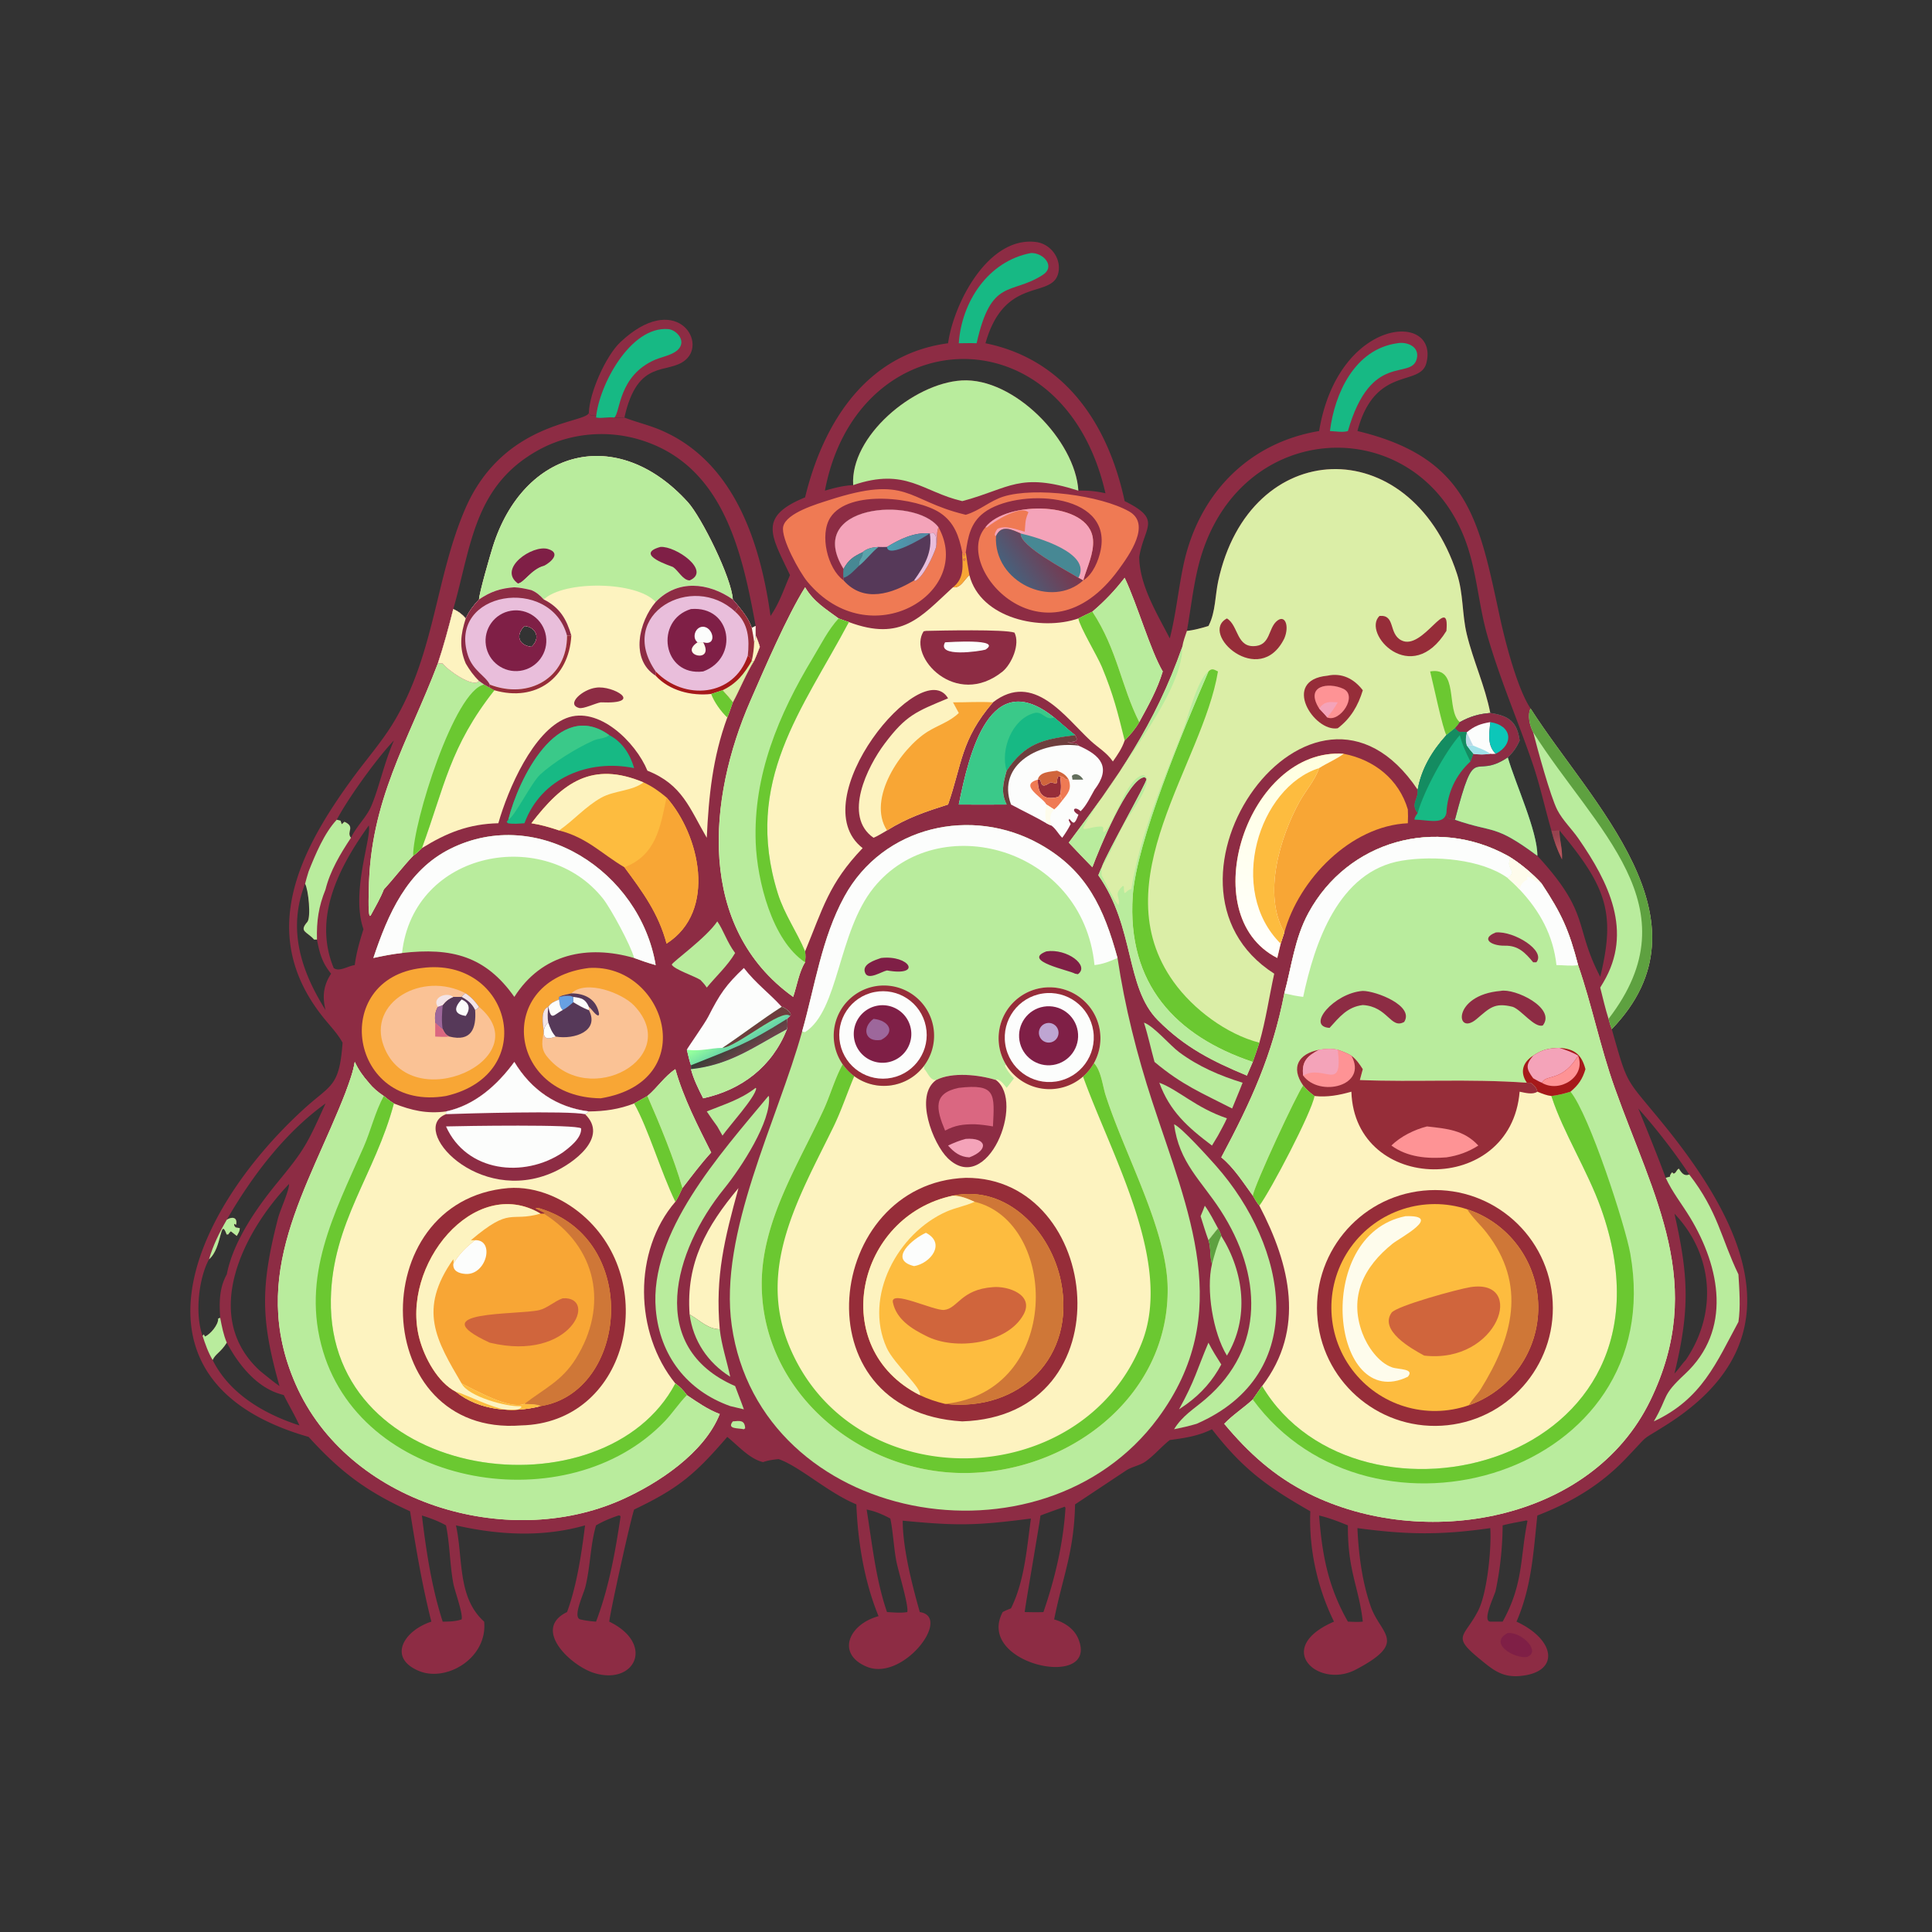<svg xmlns="http://www.w3.org/2000/svg" width="512" height="512" preserveAspectRatio="none" style="display:block" viewBox="0 0 2048 2048"><rect x="0" y="0" width="2048" height="2048" fill="#333333" stroke="none"/><defs><linearGradient id="f" x1="1649.31" x2="1654.17" y1="885.218" y2="900.632" gradientUnits="userSpaceOnUse"><stop class="stop0" offset="0" stop-color="#97434F"/><stop class="stop1" offset="1" stop-color="#B3565C"/></linearGradient><linearGradient id="e" x1="779.109" x2="789.345" y1="1100.32" y2="1115.89" gradientUnits="userSpaceOnUse"><stop class="stop0" offset="0" stop-color="#383D36"/><stop class="stop1" offset="1" stop-color="#6A4248"/></linearGradient><linearGradient id="d" x1="777.08" x2="786.023" y1="1090.01" y2="1105.86" gradientUnits="userSpaceOnUse"><stop class="stop0" offset="0" stop-color="#94FF9D"/><stop class="stop1" offset="1" stop-color="#69D5A8"/></linearGradient><linearGradient id="c" x1="1379.17" x2="1330.01" y1="791.573" y2="1006.43" gradientUnits="userSpaceOnUse"><stop class="stop0" offset="0" stop-color="#FFFFDE"/><stop class="stop1" offset="1" stop-color="#FFFFFD"/></linearGradient><linearGradient id="b" x1="1115.48" x2="1073.38" y1="578.972" y2="609.957" gradientUnits="userSpaceOnUse"><stop class="stop0" offset="0" stop-color="#78384F"/><stop class="stop1" offset="1" stop-color="#48607B"/></linearGradient><linearGradient id="a" x1="967.638" x2="943.272" y1="578.487" y2="570.8" gradientUnits="userSpaceOnUse"><stop class="stop0" offset="0" stop-color="#548BA4"/><stop class="stop1" offset="1" stop-color="#48A1B2"/></linearGradient></defs><path fill="#8D2C44" d="M1004.99 363.872c6.11-42.977 42.95-113.968 93.47-107.289 14.92 1.973 26.35 16.694 23.61 31.706-5.46 29.857-56.79 2.428-77.42 75.583 85.5 17.285 130.48 87.476 147.52 167.324 40.14 19.877 20.78 26.394 15.47 59.23.23 29.939 19.03 60.322 32.38 86.296 6.69-26.088 9.03-52.215 14.64-78.367 16.06-74.818 68.69-128.925 143.66-141.449 20.18-121.306 127.5-127.029 113.73-72.2-6.49 25.864-54.5 1.972-73.12 72.2 118.44 28.288 128.98 95.744 151.07 197.585 5.46 25.178 18.28 75.288 32.43 96.499 64.07 100.592 197.35 224.672 86.11 339.91 17.17 60.16 13.54 50.58 52.01 97.44 88.24 107.5 148.66 230.73 7.33 321.19-32.2 20.6-16.21 7.26-45.04 37.23-26.81 27.88-57.38 45.87-93.19 59.76-4.23 39.11-5.99 75.36-22.08 112.48 42.5 19.75 46.04 54.61 2.52 57.71-18.53 1.32-28.41-7.38-41.65-18.23-30.16-24.71-16.19-22.45-1.48-51.19 9.68-18.91 14.22-66.8 12.79-87.42-52.38 7.54-88.73 7.02-140.82 0 1.24 27.76 4.97 57.19 14.26 83.46 10.35 29.25 39.91 37.21-16.13 66.59-39.72 20.81-87.98-22.9-22.96-50.92-17.55-35.6-26.81-77.22-25.1-116.97-45.68-26.09-71.38-44.57-104.25-86.96-14.71 7.25-28.68 9.26-44.73 11.44-9 7.05-16.39 16.17-25.73 22.77-6.16 4.34-14.13 5.32-20.41 9.4l-54.27 36.03c-1.03 50.42-13.03 76.36-22.18 121.96 10.56 2.88 20.92 9.64 25.38 19.98 24 55.71-109.69 28.18-79.92-27.79 2.8-1.62 5.82-2.74 8.81-3.95 14.4-28.98 16.74-63.51 21.1-95.19-57.66 7.46-77.6 7.89-135.896 2.26.11 29.93 10.041 68.21 18.111 96.88 34.555 5.21-17.866 73.92-56.242 57.92-32.651-13.62-19.126-45 12.539-53.57-15.077-36.41-22.064-79.28-23.526-118.5-30.125-12.45-60.585-40.62-82.489-48.01-5.655.65-10.982 1.22-16.36 3.2-14.158-3.16-26.773-17.68-37.983-26.71-33.985 39.3-50.93 54.17-98.761 76.99-4.02 11.69-24.954 106.42-26.362 118.82 48.299 23.34 27.764 67.28-15.276 54.7-25.139-7.34-67.074-46.79-29.468-64.84 10.251-27.51 15.477-62.52 19.095-91.9-44.938 12.88-91.708 10.22-136.852 0 7.775 34.52 1.2 76.4 29.904 102.04 3.747 38.7-40.015 64.53-69.312 52.22-33.322-14.01-15.765-42.77 13.353-52.22-9.906-39.07-16.219-77.18-22.587-116.97-46.081-20.93-73.663-41.57-107.535-78.84-201.532-57.64-127.431-235.58-5.323-347.36 28.884-26.44 37.892-22.91 41.309-70.53-5.102-9.42-13.037-17.61-19.765-25.93-70.879-87.735-28.093-175.101 32.135-256.762 13.94-18.901 29.997-37.283 42.055-57.425 43.292-72.309 43.931-151.726 75.194-224.899 40.05-93.74 128.186-91.484 131.459-102.58l1.864 2.776c1.703-.108 3.239-.199 4.909-.577l.844 2.718c6.539 1.182 12.9-.861 19.347 0 3.602.136 7.122.171 10.724 0l.983.382c11.905 4.54 24.295 7.452 36.103 12.351 79.08 32.807 106.952 119.489 117.808 197.575 9.487-13.681 14.04-28.213 20.646-43.277-19.854-42.107-34.467-61.768 15.996-82.412 19.296-79.596 65.258-151.943 151.549-163.368zM563.293 685.681c10.088-8.891 5.1-21.124-7.356-22.109-9.373 9.354-6.812 20.242 7.356 22.109zM1281 663.572l.61-1.196c6.87-13.671 6.52-31.47 9.77-46.45 33.21-153.384 203-160.366 253.07-7.658 6.92 21.102 5.27 42.781 10.37 63.955 6.82 28.279 19.4 55.028 24.93 83.584 19.48 2.764 28.45 9.321 31.12 29.148-3.2 7.368-6.7 12.296-12.57 17.928 8.19 28.236 31.54 78.227 31.35 104.281 56.98 61.782 38.44 74.28 66.66 128.236 16.81-68.57 5.99-95.852-43.23-155.101-.01 10.208 3.3 19.397 2.7 30.662-4.93-10.052-8.59-19.777-11.24-30.662-6.91-23.715-12.07-48.069-20.1-71.449-15.75-45.838-33.16-85.477-47.33-133.523-9.47-32.102-11.32-66.44-22.18-98.041-49.18-143.041-244.41-137.669-284.54 22.519-5.59 22.291-8.18 46.275-12.21 68.967 7.46-.725 15.62-3.048 22.82-5.2zm-773.245-28.091c.239-6.906 11.744-46.753 14.649-55.986 32.561-103.484 131.67-129.914 206.716-47.215 14.489 15.965 46.523 80.521 47.689 103.201l5.992 7.033c5.834 7.415 11.044 14.005 14.13 23.068l4.105-2.01c-14.6-80.049-34.918-171.604-123.775-197.753-35.143-10.342-74.227-6.492-106.321 11.192-68.726 37.868-71.317 102.042-90.444 168.599 5.523 2.566 9.244 5.387 13.216 9.97 3.715-8.02 8.046-13.686 14.043-20.099zM631.834 1719c13.653-35.89 20.323-73.51 25.992-111.33l-.747-1.14-1.599-.01c-8.428 2.87-15.926 5.95-23.646 10.44-6.191 21.16-5.953 43.86-11.376 65.39-2.043 8.12-13.811 32.17-5.217 34.32a105.49 105.49 0 0 0 16.593 2.33zm-159.043-102.04c-8.25-4.6-16.536-7.7-25.551-10.44 4.47 37.39 10.394 76.54 22.043 112.48 6.968-.02 13.33-.13 20.034-2.33 1.733-5.91-7.228-29.97-8.744-38-3.848-20.37-3.621-41.48-7.782-61.71zm445.885-16.78c5.863 36.25 9.59 73.74 21.577 108.68 7.049.35 14.509 1.2 21.474 0 1.848-6.52-9.675-43.74-11.604-54.11-2.769-14.88-3.342-30.26-6.318-45.03-8.409-4.44-15.732-7.68-25.129-9.54zM904.405 514.237c-3.271-51.564 63.525-107.895 115.065-110.948 55.47-3.287 120.37 63.691 123.64 116.813 10-.292 18.95.576 28.73 2.771-44.47-194.814-263.219-183.78-297.396-2.771 10.153-2.935 19.35-5.328 29.961-5.865zM240.398 1292.95c5.178-3.37 11.784-3.03 9.848 5.42l-2.053-1.12c-.014 2.39.219 2.11 1.605 3.86l4.334.75c.25 2.99-1.708 5.75-3.152 8.28l-6.272-4.92c-1.22 1.09-1.844 1.95-2.736 3.29l-1.674.13c-7.229-19.72-4.587 14.44-18.705 26.21-11.283 20.79-15.025 58.83-6.834 81.21l1.278-1.56 1.19 2.27c5.645-2.16 14.569-12.73 13.996-19.04l2.195-.8c-1.058-16.29-1.137-31.39 6.98-46.03 6.679-34.58 31.286-70.1 53.496-97.15 28.698-34.96 31.35-40.06 51.169-84.01-43.428 31.19-78.123 77.36-104.665 123.21zM1579.75 1719h13.12c22.28-40.17 18.35-67.49 26.35-106.92-2.02-.36-1.2-.49-2.48-.1-7.95 1.57-16.04 2.89-23.87 4.98-.2 23.31-2.6 46.36-7.42 69.17-1.09 5.12-14.72 32.26-5.7 32.87zm207.23-277.35c33.77-49.52 29.56-111.52-12-155.15 14.8 65.72 16.74 100.78 0 169.52 4.36-4.55 7.72-9.85 12-14.37zM390.933 875.034c-31.508 43.914-59.417 97.306-37.217 151.066 5.89 4.56 15.366-2.29 22.332-3.06 1.678-13.16 5.258-25.424 9.241-38.041-13.703-39.232 8.859-97.13 5.644-109.965zM1736.66 1175.05c9.87 24.42 19.91 48.8 29.07 73.5 13.04-4.07-.4 2.76 6.77-5.88l1.59 1.45c2.86-.67 2.78-3.88 5.55-5.32 2.84 4.23 5.37 8.45 11.05 6.25-15.53-23.7-35.18-48.87-54.03-70zm-307.82 441.91c-10.04-4.07-19.93-7.99-30.52-10.44 3.12 41.71 9.65 75.86 30.52 112.48 5.23.16 10.58.58 15.79 0-4.18-37.02-16.21-53.79-15.79-102.04zM417.542 784.955c-18.273 19.162-48.375 60.969-60.57 83.991l4.036 1.022 1.269 3.762 2.848-2.632c12.096 5.505 1.614 10.576 6.928 16.984 5.772-12.306 16.544-21.726 21.657-33.961 8.553-20.468 12.959-43.873 23.832-69.166zM317.416 1511c-4.919-10.86-11.245-21.42-16.59-32.12l-4.521-1.36c-25.21-7.73-44.028-31.91-55.907-54.23-6.59 10.54-11.857 11.54-14.979 18.36 17.828 35.98 55.03 57.45 91.997 69.35zm18.594-515.016-3.072-.036c-7.778-8.731-16.212-8.288-7.175-18.644 4.079-4.675 1.253-34.229-2.371-40.456-18.807 48.179-4.319 92.392 21.671 133.832-3.499-14.43-2.279-26.07 5.925-38.54-9.526-11.56-12.268-21.75-14.978-36.156zm766.92 610.536c-1.2 10.49-17.19 101.49-16.61 102.34 6.58.09 13.18.32 19.76 0 12.26-35.51 21-72.77 23.38-110.34l-.72-1.38c-8.61 3.09-17.26 6.11-25.81 9.38zm-827.542-153.56c6.858 5.59 13.657 11.23 20.884 16.33-19.599-69.83-20.518-103.8-1.688-177.46 2.419-9.46 11.906-29.24 11.844-36.8-48.338 50.56-93.603 139.34-31.756 197.27l.716.66z"/><path fill="#B9EC9D" d="M1622.43 750.99c64.07 100.592 197.35 224.672 86.11 339.91-1.35-3.59-2.44-7.16-3.43-10.87-3.45-10.85-6-22.12-8.8-33.16l3.27-5.46c31.93-53.905 5.56-106.42-26.35-152.483-7.09-10.227-16.69-19.287-22.41-30.335-7.26-14.008-21.28-65.44-25.58-82.35-3.71-6.992-6.25-17.905-2.81-25.252z"/><path fill="#5EA140" d="M1622.43 750.99c64.07 100.592 197.35 224.672 86.11 339.91-1.35-3.59-2.44-7.16-3.43-10.87 91.47-118.832-14.4-200.247-79.87-303.788-3.71-6.992-6.25-17.905-2.81-25.252z"/><path fill="#B9EC9D" d="M850.322 1093.24c13.547-47.8 20.613-98.791 44.762-142.898 40.871-74.649 134.996-96.316 207.786-55.144 49.4 27.943 67.27 67.662 81.76 120.302 7.71 51.55 20.58 102.61 36.78 152.13 38.19 116.8 88.2 224.6 6.08 335.66-122.89 166.21-421.474 112.98-451.797-98.07-14.096-98.1 48.793-218.02 74.629-311.98z"/><path fill="#FCFDFC" d="M850.322 1093.24c13.547-47.8 20.613-98.791 44.762-142.898 40.871-74.649 134.996-96.316 207.786-55.144 49.4 27.943 67.27 67.662 81.76 120.302-8.33 3.65-15.27 6.51-24.42 7.54-12.31-125.108-165.953-166.639-234.097-81.998-38.095 47.318-36.73 130.128-72.742 153.058-1.208-.18-1.953-.29-3.049-.86z"/><path fill="#FDF3C0" d="M1066.53 1128.81c-13.76-22.4-9.37-51.46 10.39-68.81 19.76-17.34 49.14-17.93 69.57-1.38 20.44 16.54 25.98 45.4 13.13 68.34 7.5 7.35 9.24 24.23 12.4 34.06 20.52 63.81 65.22 142.83 65.75 204.86 1.01 116.13-106.68 195.85-216.27 195.59-110.94-.26-214.615-86.45-214.033-201.49.332-65.64 38.375-125.05 65.222-182.8 7.412-15.94 12.16-33.72 20.578-48.99a53.343 53.343 0 0 0 12.295 12.62c23.348 17.08 56.072 12.38 73.657-10.6.322 1.09.517 1.78.534 2.91l1.041 1.29c3.231 4.03 5.444 10.75 11.579 10.46 17.057-8.82 45.707-5.56 63.417 0l.7-.66c4.73.74 7.65 5.49 10.59 8.96 2.73-3.28 5.25-6.76 7.83-10.16-3.94-3.89-7.61-8.41-9.73-13.56l1.35-.64z"/><path fill="#6BC831" d="M1159.62 1126.96c7.5 7.35 9.24 24.23 12.4 34.06 20.52 63.81 65.22 142.83 65.75 204.86 1.01 116.13-106.68 195.85-216.27 195.59-110.94-.26-214.615-86.45-214.033-201.49.332-65.64 38.375-125.05 65.222-182.8 7.412-15.94 12.16-33.72 20.578-48.99a53.343 53.343 0 0 0 12.295 12.62c-7.627 17.94-13.577 36.32-22.155 53.88-35.903 73.51-81.041 148.36-47.074 231.47 66.632 163.04 310.957 157.22 374.087-2.94 33.35-84.61-31.6-196.85-62.36-282.01a54.46 54.46 0 0 0 11.56-14.25z"/><path fill="#962D39" d="M1066.53 1128.81c-13.76-22.4-9.37-51.46 10.39-68.81 19.76-17.34 49.14-17.93 69.57-1.38 20.44 16.54 25.98 45.4 13.13 68.34a54.46 54.46 0 0 1-11.56 14.25 53.985 53.985 0 0 1-43.65 12.72 53.908 53.908 0 0 1-37.88-25.12z"/><path fill="#FCFDFC" d="M1105.34 1053.15c25.72-3.82 49.68 13.9 53.58 39.61 3.89 25.71-13.74 49.72-39.44 53.7-25.81 3.99-49.96-13.74-53.87-39.57-3.91-25.82 13.9-49.91 39.73-53.74z"/><path fill="#7F1F46" d="M1106.46 1067.09c17.09-2.82 33.22 8.78 35.98 25.88 2.77 17.09-8.87 33.19-25.98 35.91-17.03 2.71-33.05-8.88-35.8-25.91-2.76-17.02 8.78-33.07 25.8-35.88z"/><path fill="#BEA5D2" d="M1109 1084.7c5.55-1.48 11.25 1.81 12.75 7.36 1.5 5.54-1.77 11.25-7.31 12.77-5.57 1.54-11.32-1.75-12.83-7.33-1.51-5.58 1.81-11.32 7.39-12.8z"/><path fill="#8D2C44" d="M992.373 1144.87c17.057-8.82 45.707-5.56 63.417 0 31.23 23.34-9.32 123.3-51.03 82.94-15.812-15.3-35.811-66.43-12.387-82.94z"/><path fill="#DA6781" d="M1016.35 1153.17c39.61-4.61 37.98 6.38 36.22 40.89-6.53-1.14-12.83-2.03-19.45-2.3-12.12-.06-20.47.94-31.28 6.73-9.66-23.09-13.058-39.64 14.51-45.32z"/><path fill="#F4A3B9" d="M1023.76 1207.25c22.33-1.6 24.81 11.73 3.82 19.61-9.85-.43-16.29-5.4-22.59-12.52 6.18-2.93 12.13-5.38 18.77-7.09z"/><path fill="#962D39" d="M1023.76 1248.55c144.67-1 171.78 252.51-3.76 258.17-174.779-10.31-145.61-252.8 3.76-258.17z"/><path fill="#FDBC3F" d="M1010.22 1267.42c57.53-11.97 103.97 38.48 114.45 91.02 16.03 80.26-43.79 138.47-122.83 129.75-9.34-2.25-18.151-5.16-26.825-9.31-98.667-49.82-67.396-190.03 35.205-211.46z"/><path fill="#CF7737" d="M1010.22 1267.42c57.53-11.97 103.97 38.48 114.45 91.02 16.03 80.26-43.79 138.47-122.83 129.75 124.69-13.3 120.42-192.79 31.28-214.25-7.65-3.45-14.34-6.21-22.9-6.52z"/><path fill="#FDF3C0" d="M1010.22 1267.42c8.56.31 15.25 3.07 22.9 6.52-9.6 4.5-20.22 6.17-29.9 10.46-51.62 22.84-87.997 89.93-63.304 144.33 7.827 17.24 38.51 43.76 35.099 50.15-98.667-49.82-67.396-190.03 35.205-211.46z"/><path fill="#D0653C" d="M1052.57 1364.42c15.84-1.42 43.9 7.95 32.46 28.96-16.93 31.08-72.51 38.81-103.497 22.68-15.129-7.46-31.347-17.57-35.042-35.45-2.888-13.97 43.327 8.99 54.259 7.96 14.57-1.38 17.66-21.72 51.82-24.15z"/><path fill="#FCFDFC" d="M981.533 1306.82c21.587 11.18 4.801 32.51-12.574 35.32-28.082-6.97-1.175-29.15 12.574-35.32z"/><path fill="#962D39" d="M893.267 1128.19c-15.525-22.39-11.623-52.89 9.038-70.65 20.662-17.76 51.402-17.03 71.206 1.68 19.804 18.71 22.268 49.36 5.708 70.99-17.585 22.98-50.309 27.68-73.657 10.6a53.343 53.343 0 0 1-12.295-12.62z"/><path fill="#FCFDFC" d="M927.036 1051.61c25.032-4.93 49.341 11.3 54.39 36.31 5.049 25-11.059 49.39-36.042 54.56-25.155 5.21-49.746-11.04-54.829-36.22-5.084-25.18 11.278-49.69 36.481-54.65z"/><path fill="#7F1F46" d="M928.053 1066.51c16.215-4.09 32.706 5.63 36.971 21.8 4.264 16.17-5.288 32.76-21.415 37.19a30.5 30.5 0 0 1-29.662-7.85 30.512 30.512 0 0 1 14.106-51.14z"/><path fill="#9D679B" d="M925.996 1080.03c16.102 1.57 23.966 14.09 7.948 22.33-17.657 2.81-20.345-13.43-7.948-22.33z"/><path fill="#7F1F46" d="M1109.21 1008.5c21.74-3.32 46.31 15.12 33.41 24.19l-3.01-.55c-6.12-3.67-56.98-13.5-30.4-23.64zm-175.266 7c30.232-3.46 44.144 19.94 6.309 13.21-5.586 1.09-19.498 10.5-22.999 2.97-4.492-9.66 10.417-13.94 16.69-16.18z"/><path fill="#FDF3C0" d="M1361.45 1053.02c7.89-29.18 10.87-58.274 25.67-85.447 41.58-76.334 134.93-102.595 211.18-60.409 12.4 7.292 26.41 18.993 36.03 29.684 21.17 32.027 28.77 48.832 38.52 86.192 14.55 41.89 23.32 86.61 38.8 130.06 41.67 116.95 97.55 208.27 37.7 331.52-62.8 129.34-241.21 158.9-361.96 98.63-36.42-18.18-63.81-42.96-89.65-73.96 9.22-9.62 20.51-16.77 30.26-25.78l9.9-14.22c46.08-60.25 29.88-128.48-2.92-191.18-2.77-3.3-4.81-6.99-6.98-10.69-10-13.65-20.19-29.89-33.39-40.56 31.65-59.45 54.06-108.17 66.84-173.84z"/><path fill="#B9EC9D" d="M1361.45 1053.02c7.89-29.18 10.87-58.274 25.67-85.447 41.58-76.334 134.93-102.595 211.18-60.409 12.4 7.292 26.41 18.993 36.03 29.684 21.17 32.027 28.77 48.832 38.52 86.192 14.55 41.89 23.32 86.61 38.8 130.06 41.67 116.95 97.55 208.27 37.7 331.52-62.8 129.34-241.21 158.9-361.96 98.63-36.42-18.18-63.81-42.96-89.65-73.96 9.22-9.62 20.51-16.77 30.26-25.78l9.9-14.22c101.69 170.68 456.87 85.01 359.22-188.39-14.17-39.65-40.24-81.09-52.13-117.69l-.45-1.4c-5.34-.66-9.94-2.59-14.89-4.57-.87-4.66-3.6-6.89-7.22-9.51h-3.91c-63.22-4.39-117.13-.45-176.99-2.86 1.09-3.83 2.1-7.66 3.1-11.51-3.42-5.45-6.94-10.4-12.1-14.34-4.72-2.76-9.33-4.49-14.48-6.24-6.96-1.47-12.77-.94-19.73 0-21.78 4.17-30.51 18.61-16.91 37.92-5.98 7.14-51.51 105.16-53.41 116.72-10-13.65-20.19-29.89-33.39-40.56 31.65-59.45 54.06-108.17 66.84-173.84z"/><path fill="#6BC831" d="M1644.54 1161.81c7.07-.8 13.48-2.47 20.25-4.57 20.21 24.73 58.24 142.47 63.42 171.88 41.35 234.41-274.06 326.71-400.21 154.39l9.9-14.22c101.69 170.68 456.87 85.01 359.22-188.39-14.17-39.65-40.24-81.09-52.13-117.69l-.45-1.4z"/><path fill="#FCFDFC" d="M1361.45 1053.02c7.89-29.18 10.87-58.274 25.67-85.447 41.58-76.334 134.93-102.595 211.18-60.409l2.38 4.38c-4.32 9.22 8.33 11.56-2.38 19.186-27.97-20.095-78.05-24.091-112.32-18.405-67.63 11.224-92.59 88.115-104.57 144.435-6.79-.82-13.31-2.17-19.96-3.74z"/><path fill="#A6191A" d="M1653.08 1110.79c16.28.98 23.57 7.4 27.56 22.57-3.08 10.44-7.46 16.86-15.85 23.88-6.77 2.1-13.18 3.77-20.25 4.57-5.34-.66-9.94-2.59-14.89-4.57-.87-4.66-3.6-6.89-7.22-9.51h-3.91c-7.65-11.14-4.4-21.67 6.72-28.71 9.52-6.51 16.57-7.93 27.84-8.23z"/><path fill="#F4A3B9" d="M1625.24 1119.02c9.52-6.51 16.57-7.93 27.84-8.23 6.82 2.26 13.59 4.48 19.77 8.23-15.78 26.62-32.16 20.32-37.29 27.11l-1.23 1.6c-3.18-1.33-6.1-3.02-9.09-4.72-7.44-10.14-8.21-14.04 0-23.99z"/><path fill="#FE9395" d="M1672.85 1119.02c8.84 22.41-19.74 40.04-38.52 28.71l1.23-1.6c5.13-6.79 21.51-.49 37.29-27.11z"/><path fill="#FCFDFC" d="M1598.3 907.164c12.4 7.292 26.41 18.993 36.03 29.684 21.17 32.027 28.77 48.832 38.52 86.192-7.24 1.25-15.52-.02-22.93 0-3.47-31.528-17.5-57.19-39.05-80.13-3.92-4.334-8.28-8.223-12.57-12.18 10.71-7.626-1.94-9.966 2.38-19.186l-2.38-4.38z"/><path fill="#FEFCEC" d="M1598.3 907.164c12.4 7.292 26.41 18.993 36.03 29.684-8.52-3.063-18.32-11.97-14.95-4.53-4.63 1.736-7.77 5.777-8.51 10.592-3.92-4.334-8.28-8.223-12.57-12.18 10.71-7.626-1.94-9.966 2.38-19.186l-2.38-4.38z"/><path fill="#8D2C44" d="M1590.72 1050.41c14.87-3.1 59.22 18.07 44.73 36.61-8.76 2.94-22.73-16.47-31.85-19.73-19.43-4.86-24.31 1.1-38.55 13.09-22.07 18.58-26.13-25.58 25.67-29.97zm-146.09 0c14.08.07 54.83 15.69 43.87 32.89-14.34 8.04-17.23-16.39-43.87-17.91-16.41 1.93-24.84 12.78-35.23 24.21-25.38-1.46 4.66-36.99 35.23-39.19zm140.94-61.948c19.02-1.87 53.5 19.238 43.02 31.608h-3.35c-8.49-10.15-15.74-17.9-30.14-17.61-14.25.29-26.08-7.466-9.53-13.998z"/><path fill="#962D39" d="M1398.32 1112.78c6.96-.94 12.77-1.47 19.73 0 5.15 1.75 9.76 3.48 14.48 6.24 5.16 3.94 8.68 8.89 12.1 14.34-1 3.85-2.01 7.68-3.1 11.51 59.86 2.41 113.77-1.53 176.99 2.86h3.91c3.62 2.62 6.35 4.85 7.22 9.51-4.92 3.48-13.17 1.1-18.78 0-9.13 111.1-174.9 108.36-178.34 0-12.87 3.68-25.65 6.08-39.09 4.57l-1.36-1.02c-4.21-3.14-7.33-6.08-10.67-10.09-13.6-19.31-4.87-33.75 16.91-37.92z"/><path fill="#FE9395" d="M1398.32 1112.78c6.96-.94 12.77-1.47 19.73 0 5.15 1.75 9.76 3.48 14.48 6.24 17.9 32.32-33.89 44.48-51.12 21.16-1.82-14.86 4.14-20.65 16.91-27.4z"/><path fill="#F4A3B9" d="M1398.32 1112.78c6.96-.94 12.77-1.47 19.73 0 5.81 46.4-15.25 14.68-36.64 27.4-1.82-14.86 4.14-20.65 16.91-27.4z"/><path fill="#FE9395" d="M1512.68 1194.06c21.04 2.41 39.09 3.66 54.42 20.28-10.65 6.79-21.39 10.63-33.84 12.52-20.3 1.62-41.38-.12-58.3-12.52 9.59-9.69 24.64-17 37.72-20.28z"/><path fill="#6BC831" d="M1381.41 1150.7c3.34 4.01 6.46 6.95 10.67 10.09l1.36 1.02c-2.71 16.85-46.67 100.67-58.46 116.3-2.77-3.3-4.81-6.99-6.98-10.69 1.9-11.56 47.43-109.58 53.41-116.72z"/><path fill="#962D39" d="M1508.72 1262.13c68.49-6.81 129.6 43.03 136.69 111.5 7.1 68.46-42.49 129.77-110.92 137.15-68.84 7.43-130.59-42.52-137.73-111.38-7.14-68.87 43.06-130.41 111.96-137.27z"/><path fill="#FDBC3F" d="M1557.13 1489.57c-45.18 15.78-95.37.45-124.01-37.89-28.64-38.33-29.12-90.81-1.18-129.66 27.95-38.85 77.85-55.09 123.31-40.14 44.63 14.69 74.95 56.18 75.37 103.17.43 46.99-29.13 89.03-73.49 104.52z"/><path fill="#CF7737" d="M1555.25 1281.88c44.63 14.69 74.95 56.18 75.37 103.17.43 46.99-29.13 89.03-73.49 104.52 2.85-5.55 8.92-11.21 12.43-16.87 34.16-55.02 49.28-110.67 6.14-166.17-6.56-8.43-14.71-15.58-20.45-24.65z"/><path fill="#D0653C" d="M1558.7 1364.42c59.79-9.33 29.73 81.6-48.97 72.57-14.24-7.68-47.64-26.67-34.66-45.4 4.98-7.19 70.3-25.06 83.63-27.17z"/><path fill="#FEFCEC" d="M1489.89 1289.21c40.51-1.31-5.96 22.93-13.67 29.12-30.29 24.29-46.61 55.77-32.09 94.79 5.17 13.89 16.91 31.21 31.5 36.34 6.85 2.41 24.3 1.18 16.74 9.95-80.66 39.2-102.24-150.16-2.48-170.2z"/><path fill="#FDF3C0" d="M472.791 1178.18c30.665-6.54 54.373-27.88 72.425-52.48 17.906 29.72 44.752 48.18 79.001 52.48 17.099-.2 31.965-2.29 47.976-8.44l14.085-7.93c10.485-8.79 18.259-20.94 29.609-28.45 8.602 30.49 23.845 60.14 38.001 88.34-10.925 11.9-20.598 24.95-30.484 37.71-2.362 4.86-4.515 10.04-7.517 14.53-44.939 52.14-43.574 138.94 0 192.59 4.687 3.39 8.827 7.65 12.208 12.35 11.352 7.61 22.002 15.18 34.871 20.06-16.403 41.3-65.086 73.49-104.267 90.94-121.863 54.26-290.249 3.14-345.328-122.61-51.101-116.67 13.57-207.58 53.2-310.03 3.824-10.27 7.708-20.7 9.477-31.54 4.102 8.53 8.613 14.97 14.885 22.03 4.709 5.77 9.709 9.9 15.885 14.08 3.483 2.77 6.876 5.67 10.724 7.93 18.646 7.41 35.075 11.15 55.249 8.44z"/><path fill="#B9EC9D" d="M366.571 1157.24c3.824-10.27 7.708-20.7 9.477-31.54 4.102 8.53 8.613 14.97 14.885 22.03 4.709 5.77 9.709 9.9 15.885 14.08 3.483 2.77 6.876 5.67 10.724 7.93-19.84 75.12-65.313 126.26-66.822 207.49-3.648 196.34 290.557 230.91 365.167 89.3 4.687 3.39 8.827 7.65 12.208 12.35 11.352 7.61 22.002 15.18 34.871 20.06-16.403 41.3-65.086 73.49-104.267 90.94-121.863 54.26-290.249 3.14-345.328-122.61-51.101-116.67 13.57-207.58 53.2-310.03z"/><path fill="#6BC831" d="M406.818 1161.81c3.483 2.77 6.876 5.67 10.724 7.93-19.84 75.12-65.313 126.26-66.822 207.49-3.648 196.34 290.557 230.91 365.167 89.3 4.687 3.39 8.827 7.65 12.208 12.35-8.4 8.59-15.109 18.98-23.475 27.75-101.588 106.45-318.332 71.85-362.164-74.16-23.892-79.58 12.148-146.33 42.936-216.43 7.838-17.85 12.094-37.04 21.426-54.23z"/><path fill="#B9EC9D" d="M366.571 1157.24c3.824-10.27 7.708-20.7 9.477-31.54 4.102 8.53 8.613 14.97 14.885 22.03-3.542 1.35-3.874 1.01-7.324-.47-4.993 3.09-10.349 10.28-17.038 9.98z"/><path fill="#8D2C44" d="M472.791 1178.18c30.665-6.54 54.373-27.88 72.425-52.48 17.906 29.72 44.752 48.18 79.001 52.48-1.373 1.25-2.203 2.47-4.035 2.89 25.466 24.6-12.264 52-33.476 61.51-80.183 35.94-153.531-46.15-113.915-61.51v-2.89z"/><path fill="#FCFDFC" d="M472.791 1178.18c30.665-6.54 54.373-27.88 72.425-52.48 17.906 29.72 44.752 48.18 79.001 52.48-1.373 1.25-2.203 2.47-4.035 2.89-18.122-3.86-126.415-.77-147.391 0v-2.89zm0 15.88c17.435-.49 138.967-2.47 143.259 2.13.547 10.32-12.135 19.98-19.55 25.51-41.325 27.65-102.046 20.75-123.709-27.64z"/><path fill="#B9EC9D" d="M686.278 1161.81c10.485-8.79 18.259-20.94 29.609-28.45 8.602 30.49 23.845 60.14 38.001 88.34-10.925 11.9-20.598 24.95-30.484 37.71-8.559-30.3-24.347-68.5-37.126-97.6z"/><path fill="#6BC831" d="m672.193 1169.74 14.085-7.93c12.779 29.1 28.567 67.3 37.126 97.6-2.362 4.86-4.515 10.04-7.517 14.53-15.453-31.76-28.54-77.27-43.694-104.2z"/><path fill="#962D39" d="M538.834 1259.41c30.361-2.28 60.743 11.75 82.597 32.13 77.91 72.66 42.911 216.83-68.989 219.46-161.402 12.39-168.072-238.46-13.608-251.59z"/><path fill="#F8A635" d="M483.33 1475.39c-19.373-9.94-33.383-36.15-38.744-56.4-20.527-77.54 58.186-174.31 128.43-132.49h3.412l1.205-.66-9.996-4.95c1.554-.76 3.465-.27 5.079.22 107.369 33.09 92.428 194.97.3 209.41-29.835 7.81-65.121 4.72-89.686-15.13z"/><path fill="#FDF3C0" d="M483.33 1475.39c-19.373-9.94-33.383-36.15-38.744-56.4-20.527-77.54 58.186-174.31 128.43-132.49-33.067 9.42-30.949-8.12-73.805 28.13h4.475c-9.272 7.12-17.527 14.96-23.19 25.35.435-1.93.343-3.19 0-5.13-37.837 53.6-17.969 85.86 8.821 131.68 13.857 6.71 50.939 28.07 66.62 21.66 4.867.32 12.977-.09 17.079 2.33-29.835 7.81-65.121 4.72-89.686-15.13z"/><path fill="#FDBC3F" d="M489.317 1466.53c13.857 6.71 50.939 28.07 66.62 21.66 4.867.32 12.977-.09 17.079 2.33-29.835 7.81-65.121 4.72-89.686-15.13 11.374 2.07 57.664 28.84 69.546 16.3l-.897-1.03c-14.522.89-55.777-10.21-62.662-24.13z"/><path fill="#CF7737" d="m576.428 1286.5 1.205-.66-9.996-4.95c1.554-.76 3.465-.27 5.079.22 107.369 33.09 92.428 194.97.3 209.41-4.102-2.42-12.212-2.01-17.079-2.33 21.217-16.33 39.714-24.3 54.498-48.02 34.973-56.11 22.302-118.38-34.007-153.67z"/><path fill="#FCFDFC" d="M503.686 1314.63c21.232-.63 12.087 37.58-10.469 35.78-6.604-.53-13.157-2.88-12.721-10.43 5.663-10.39 13.918-18.23 23.19-25.35z"/><path fill="#D0653C" d="M596.5 1376.25c37.985-2.5 9.58 67.95-77.337 47.04-74.624-34.4 29.605-29.13 52.385-34.5 8.612-2.03 16.176-9.5 24.952-12.54z"/><path fill="#DBEEA7" d="m1281 663.572.61-1.196c6.87-13.671 6.52-31.47 9.77-46.45 33.21-153.384 203-160.366 253.07-7.658 6.92 21.102 5.27 42.781 10.37 63.955 6.82 28.279 19.4 55.028 24.93 83.584-12.36.993-21.38 3.702-32.3 9.67-1.57 2.474-3.1 4.408-5.13 6.53l-9.06 7.267c-14.92 16.419-26.63 35.755-30.44 57.88-111.68-166.499-300.36 100.137-152.09 194.986-5.36 24.4-8.88 49.1-15.75 73.16-2.24 6.84-4.52 13.64-6.98 20.4l-6.24 14.48c-36.77-15.33-65.86-29.94-94.39-58.7-34.64-34.93-24.21-98.386-63.11-153.681l3.53-8.448c6.59-17.215 47.29-88.502 47.63-93.659l-1.84-1.782c-17.37-.507-49.7 79.185-55.62 95.441-8.48-8.575-16.74-17.372-25.04-26.125 51.92-69.121 91.25-124.663 120.35-207.545.91-5.839 3.01-11.333 4.91-16.909 7.46-.725 15.62-3.048 22.82-5.2z"/><path fill="#6BC831" d="M1281 711.766c3.73-3.67 5.63-2.169 10.09 0-16.13 98.288-123.35 222.584-46.98 329.114 20.76 28.96 56.01 55.42 90.87 64.42-2.24 6.84-4.52 13.64-6.98 20.4-81.91-27.53-133.41-82.66-127.26-175.871 3.77-57.139 53.95-177.186 80.26-238.063z"/><path fill="#B9EC9D" d="M1132.92 893.226c51.92-69.121 91.25-124.663 120.35-207.545.88 51.879-78.94 142.452-105.22 192.072l1.42 1.149c6.18-.825 12.59-3.176 18.81-2.667l1.28 1.076-.14 3.876 1.06 1.004c11.46-10.587 23.36-57.478 41.35-60.598 14.78 3.957-16.13 43.788-21.41 53.616-7.8 14.536-13.58 30.299-22.63 44.142-.25 2.896-.22 5.55 0 8.448 3.8 6.676 13.64 28.099 17.97 31.605 2.13-9.638-5.95-10.277 4.28-20.162l1.26.179c.24 13.601 1.58 3.924 8 2.953 9.41-58.391 33.73-114.722 55.07-169.53 5.15-13.216 15.39-53.506 26.63-61.078-26.31 60.877-76.49 180.924-80.26 238.063-6.15 93.211 45.35 148.341 127.26 175.871l-6.24 14.48c-36.77-15.33-65.86-29.94-94.39-58.7-34.64-34.93-24.21-98.386-63.11-153.681l3.53-8.448c6.59-17.215 47.29-88.502 47.63-93.659l-1.84-1.782c-17.37-.507-49.7 79.185-55.62 95.441-8.48-8.575-16.74-17.372-25.04-26.125z"/><path fill="#6BC831" d="M1516.02 711.766c31.12-5.46 16.32 41.15 31.43 53.711-1.57 2.474-3.1 4.408-5.13 6.53l-9.06 7.267c-3.92-6.367-14.25-55.825-17.24-67.508z"/><path fill="#962D39" d="M1407.03 716.291c15.28-3.374 28.28 3.166 37.6 15.42-5.01 16.482-12.81 29.776-26.58 40.296-25.21 4.225-60.32-51.006-11.02-55.716z"/><path fill="#FE9395" d="M1398.32 750.99c-15.39-24.457 9.9-28.022 25.44-20.961 16.11 7.317-3.27 35.98-16.73 30.567-2.65-3.341-5.83-6.446-8.71-9.606z"/><path fill="#F4A3B9" d="M1398.32 750.99c6.05-7.833 10.64-7.02 19.73-6.481-3.23 5.739-7.04 10.851-11.02 16.087-2.65-3.341-5.83-6.446-8.71-9.606z"/><path fill="#962D39" d="M1462.31 652.929c17.15-1.592 9.37 18.548 23 25.77 22.97 12.175 51.6-51.292 47.95-9.927-37.18 60.439-89.96 2.455-70.95-15.843zm-161.73 2.651c12.58 7.435 9.81 32.188 31.3 29.109 14.3-2.048 12.87-17.957 20.86-25.653 9.25-8.907 14.44 4.141 8.71 17.686-26.35 53.612-90.83-5.281-60.87-21.142z"/><path fill="#FDF3C0" d="M507.755 635.481c.239-6.906 11.744-46.753 14.649-55.986 32.561-103.484 131.67-129.914 206.716-47.215 14.489 15.965 46.523 80.521 47.689 103.201l5.992 7.033c5.834 7.415 11.044 14.005 14.13 23.068l4.105-2.01c-.094 3.417-.19 6.794 0 10.208 1.846 3.937 3.268 7.709 4.427 11.901-1.958 4.934-3.794 9.967-6.049 14.773-8.787 14.073-14.766 29.491-22.605 44.055-1.904 5.362-3.663 10.837-5.855 16.087-15.543 42.316-19.665 83.221-21.745 127.486-18.371-31.488-25.862-56.397-62.931-71.132-12.189-29.875-51.701-69.239-86.104-55.631-34.997 13.844-61.545 74.956-71.922 111.356-31.223.734-54.628 10.006-81.012 26.374-2.984 2.942-5.912 5.648-9.305 8.115-10.929 11.496-20.388 24.145-31.117 35.746-3.594 9.215-8.777 18.054-13.495 26.744-3.701 7.764-2.408-23.642-2.383-25.792 1.136-95.586 41.454-157.138 73.175-240.545 6.308-19.018 11.501-38.281 16.381-57.707 5.523 2.566 9.244 5.387 13.216 9.97 3.715-8.02 8.046-13.686 14.043-20.099zm55.538 50.2c10.088-8.891 5.1-21.124-7.356-22.109-9.373 9.354-6.812 20.242 7.356 22.109z"/><path fill="#B9EC9D" d="M507.755 635.481c.239-6.906 11.744-46.753 14.649-55.986 32.561-103.484 131.67-129.914 206.716-47.215 14.489 15.965 46.523 80.521 47.689 103.201-25.893-18.056-58.563-21.604-81.752 2.712-19.826-22.266-97.156-23.146-118.629-2.712-4.108-4.365-7.52-7.542-13.135-9.908-6.074-1.435-11.819-2.716-18.077-3.027-14.608 1.045-25.316 4.632-37.461 12.935z"/><path fill="#7F1F46" d="M549.103 618.558c-21.917-15.786 15.344-41.426 31.747-36.597 14.565 4.288 2.618 14.445-4.422 17.946-13.138 3.591-21.174 18.126-27.325 18.651z"/><path fill="#B9EC9D" d="M549.103 618.558c6.151-.525 14.187-15.06 27.325-18.651-1.751 14.602-15.514 7.628 1.86 21.235l-.055 1.287c-4.253 1.03-8.852 2.103-13.237 2.092l-1.703 1.052c-6.074-1.435-11.819-2.716-18.077-3.027l-.996-.934c1.625-1.756 2.603-2.335 4.883-3.054z"/><path fill="#7F1F46" d="M700.03 579.779c16.396-1.255 54.274 25.522 31.004 35.47-7.131-.158-12.003-10.471-17.642-14.196-1.262-.834-42.268-13.27-13.362-21.274z"/><path fill="#B9EC9D" d="M464.115 703.317c1.884-.176 3.288-.328 5.168 0 4.115 6.152 32.314 26.613 38.472 18.446l5.479 3.909 5.929 3.303 4.888 2.736c-47.274 59.833-52.934 102.474-76.811 167.338-2.984 2.942-5.912 5.648-9.305 8.115-10.929 11.496-20.388 24.145-31.117 35.746-3.594 9.215-8.777 18.054-13.495 26.744-3.701 7.764-2.408-23.642-2.383-25.792 1.136-95.586 41.454-157.138 73.175-240.545z"/><path fill="#6BC831" d="m513.234 725.672 5.929 3.303 4.888 2.736c-47.274 59.833-52.934 102.474-76.811 167.338-2.984 2.942-5.912 5.648-9.305 8.115-.216-34.853 43.809-175.486 75.299-181.492z"/><path fill="#B9EC9D" d="M393.323 969.654c-3.971-9.144-.661-32.962 5.692-40.065l3.198.572c2.648 4.38 4.471 7.439 4.605 12.749-3.594 9.215-8.777 18.054-13.495 26.744z"/><path fill="#E9BEDB" d="M695.057 638.193c23.189-24.316 55.859-20.768 81.752-2.712l5.992 7.033c5.834 7.415 11.044 14.005 14.13 23.068l4.105-2.01c-.094 3.417-.19 6.794 0 10.208 1.846 3.937 3.268 7.709 4.427 11.901-1.958 4.934-3.794 9.967-6.049 14.773-8.787 14.073-14.766 29.491-22.605 44.055-3.368-4.533-7.125-8.636-10.931-12.798l-11.99 3.897c-20.986 2.314-44.29-3.443-58.831-19.317-27.571-17.389-17.485-57.691 0-78.098z"/><path fill="#8D2C44" d="M695.057 638.193c23.189-24.316 55.859-20.768 81.752-2.712l5.992 7.033-3.531 5.87c-45.083-42.292-126.558 2.352-84.213 63.382v4.525c-27.571-17.389-17.485-57.691 0-78.098z"/><path fill="#A6191A" d="M792.683 695.115c2.763 1.789 2.891 2.296 4.248 5.339h2.483c-8.787 14.073-14.766 29.491-22.605 44.055-3.368-4.533-7.125-8.636-10.931-12.798l-11.99 3.897c-20.986 2.314-44.29-3.443-58.831-19.317v-4.525c30.507 31.528 83.014 26.718 97.626-16.651z"/><path fill="#DBEEA7" d="M796.931 700.454h2.483c-8.787 14.073-14.766 29.491-22.605 44.055-3.368-4.533-7.125-8.636-10.931-12.798 14.847-7.026 23.038-17.357 31.053-31.257z"/><path fill="#962D39" d="M782.801 642.514c5.834 7.415 11.044 14.005 14.13 23.068l4.105-2.01c-.094 3.417-.19 6.794 0 10.208 1.846 3.937 3.268 7.709 4.427 11.901-1.958 4.934-3.794 9.967-6.049 14.773h-2.483c-1.357-3.043-1.485-3.55-4.248-5.339 1.94-17.334.778-34.562-13.413-46.731l3.531-5.87z"/><path fill="#FDF3C0" d="M801.036 673.78c1.846 3.937 3.268 7.709 4.427 11.901-1.958 4.934-3.794 9.967-6.049 14.773h-2.483c1.476-6.694 2.265-12.758 2.483-19.585 1.298-2.268 1.37-4.55 1.622-7.089z"/><path fill="#FEFCEC" d="M801.036 663.572c-.094 3.417-.19 6.794 0 10.208-.252 2.539-.324 4.821-1.622 7.089-.478-5.1-1.613-10.235-2.483-15.287l4.105-2.01z"/><path fill="#7F1F46" d="M732.47 645.61c43.382-3.611 51.133 52.156 12.933 66.156-43.239 5.512-51.838-54.446-12.933-66.156z"/><path fill="#FCFDFC" d="M739.391 680.869c-6.17-4.825-2.467-15.975 5.194-16.479 11.22-.739 16.484 20.959.818 16.479-2.004-.137-4.005-.042-6.012 0z"/><path fill="#FEFCEC" d="M739.391 680.869c2.007-.042 4.008-.137 6.012 0 12.762 23.171-26.726 13.905-6.012 0z"/><path fill="#E9BEDB" d="M545.216 622.546c6.258.311 12.003 1.592 18.077 3.027 5.615 2.366 9.027 5.543 13.135 9.908 17.012 8.494 24.137 20.884 29.19 38.299h-4.531c.129 44.966-40.654 67.891-81.924 51.892v3.303l-5.929-3.303-5.479-3.909c-6.158 8.167-34.357-12.294-38.472-18.446-1.88-.328-3.284-.176-5.168 0 6.308-19.018 11.501-38.281 16.381-57.707 5.523 2.566 9.244 5.387 13.216 9.97 3.715-8.02 8.046-13.686 14.043-20.099 12.145-8.303 22.853-11.89 37.461-12.935zm18.077 63.135c10.088-8.891 5.1-21.124-7.356-22.109-9.373 9.354-6.812 20.242 7.356 22.109z"/><path fill="#8D2C44" d="M545.216 622.546c6.258.311 12.003 1.592 18.077 3.027 5.615 2.366 9.027 5.543 13.135 9.908 17.012 8.494 24.137 20.884 29.19 38.299h-4.531c-17.297-64.36-126.958-47.145-105.053 20.994 5.181 16.117 18.815 21.759 23.129 30.898v3.303l-5.929-3.303-5.479-3.909c-6.158 8.167-34.357-12.294-38.472-18.446-1.88-.328-3.284-.176-5.168 0 6.308-19.018 11.501-38.281 16.381-57.707 5.523 2.566 9.244 5.387 13.216 9.97 3.715-8.02 8.046-13.686 14.043-20.099 12.145-8.303 22.853-11.89 37.461-12.935z"/><path fill="#FDF3C0" d="M480.496 645.61c5.523 2.566 9.244 5.387 13.216 9.97-5.429 16.958-7.2 30.692 0 47.737 4.022 6.848 8.292 12.901 14.043 18.446-6.158 8.167-34.357-12.294-38.472-18.446-1.88-.328-3.284-.176-5.168 0 6.308-19.018 11.501-38.281 16.381-57.707z"/><path fill="#7F1F46" d="M541.614 647.428c17.667-2.95 34.348 9.082 37.123 26.778 2.775 17.696-9.422 34.256-27.145 36.856-17.476 2.564-33.756-9.427-36.492-26.877-2.737-17.45 9.092-33.848 26.514-36.757zm21.679 38.253c10.088-8.891 5.1-21.124-7.356-22.109-9.373 9.354-6.812 20.242 7.356 22.109z"/><path fill="#962D39" d="M601.087 673.78h4.531c-2.474 44.929-37.539 70.576-81.567 57.931l-4.888-2.736v-3.303c41.27 15.999 82.053-6.926 81.924-51.892z"/><path fill="#6BC831" d="m753.888 735.608 11.99-3.897c3.806 4.162 7.563 8.265 10.931 12.798-1.904 5.362-3.663 10.837-5.855 16.087-6.528-6.087-14.158-16.591-17.066-24.988z"/><path fill="#8D2C44" d="M631.834 728.975c17.682-2.812 52.542 17.586 5.005 15.534-5.443.846-18.348 7.199-22.895 5.992-14.355-3.811 3.396-19.773 17.89-21.526z"/><path fill="#FDF3C0" d="M1027.58 609.652c11.84 46.325 76.34 59.558 115.53 45.928 4.88-2.547 9.86-4.869 14.85-7.196 12.85-10.945 23.95-22.5 34.21-35.911 13.44 28.256 27.18 76.744 40.39 99.293-5.65 19.004-15.45 36.399-24.92 53.711-4.29 7.435-9.44 13.414-15.47 19.478-2.83 8.434-7.42 15.037-12.47 22.251-6.62-9.65-15.29-14.274-23.66-22.007-26.8-24.763-60.23-74.083-103.47-40.69-34.21 39.762-32.67 65.443-47.58 108.305-24.066 7.66-43.071 13.99-64.737 27.485-4.647 2.669-9.316 5.709-14.257 7.783-32.893-22.772-6.301-75.688 11.617-99.594 22.905-30.56 33.622-34.147 67.377-48.233-27.386-47.254-155.934 108.088-90.558 158.794-35.876 37.462-42.226 64.135-60.991 109.451.478 3.99.332 7.57 0 11.57-6.365 9.97-8.76 25.37-12.648 36.69-102.674-73.648-90.72-210.131-45.296-314.004 15.466-35.368 38.757-89.58 57.944-120.21 9.079 15.361 21.526 22.71 35.538 33.034 3.597 1.356 7.193 2.664 10.847 3.857 56.035 20.953 76.156-5.579 109.234-35.848l1.16-1.043c7.89 1.234 11.65-7.587 16.62-12.217l.74-.677z"/><path fill="#B9EC9D" d="M853.441 622.546c9.079 15.361 21.526 22.71 35.538 33.034 3.597 1.356 7.193 2.664 10.847 3.857C850.884 751.75 787.422 828.387 824.497 947c6.934 22.183 20.067 40.417 28.944 61.5.478 3.99.332 7.57 0 11.57-6.365 9.97-8.76 25.37-12.648 36.69-102.674-73.648-90.72-210.131-45.296-314.004 15.466-35.368 38.757-89.58 57.944-120.21z"/><path fill="#6BC831" d="M888.979 655.58c3.597 1.356 7.193 2.664 10.847 3.857C850.884 751.75 787.422 828.387 824.497 947c6.934 22.183 20.067 40.417 28.944 61.5.478 3.99.332 7.57 0 11.57-35.302-23.335-50.784-87.065-52.338-126.575-2.812-71.47 24.256-135.964 60.619-196.204 8.426-13.961 16.194-29.737 27.257-41.711z"/><path fill="#F8A635" d="M1010.22 744.509c14.1.085 28.27-.883 42.35 0-34.21 39.762-32.67 65.443-47.58 108.305-24.066 7.66-43.071 13.99-64.737 27.485-21.693-33.593 14.938-87.039 42.941-104.623 10.935-6.866 23.776-10.644 33.156-19.869l-6.13-11.298z"/><path fill="#B9EC9D" d="M1157.96 648.384c12.85-10.945 23.95-22.5 34.21-35.911 13.44 28.256 27.18 76.744 40.39 99.293-5.65 19.004-15.45 36.399-24.92 53.711-19.24-38.121-23.05-76.447-49.68-117.093z"/><path fill="#6BC831" d="M1157.96 648.384c26.63 40.646 30.44 78.972 49.68 117.093-4.29 7.435-9.44 13.414-15.47 19.478-7.22-29.417-11.89-48.452-24.08-77.868-4.88-11.773-23.51-42.505-24.98-51.507 4.88-2.547 9.86-4.869 14.85-7.196z"/><path fill="#8D2C44" d="M981.533 668.772c15.936-.363 83.257-1.882 93.867 1.85 6.23 12.373-3.06 33.211-12.51 41.144-49.59 39.983-101.144-15.708-83.815-42.54l2.458-.454z"/><path fill="#FCFDFC" d="M1001.84 680.869c3.4-.114 61.4-4.276 42.81 7.775-5.92 1.755-52.22 8.638-42.81-7.775z"/><path fill="#EF7A54" d="M994.82 558.881c38.44 69.432-72.716 137.419-138.952 57.722-8.293-9.98-28.319-46.06-25.647-58.394 3.171-14.645 36.818-24.26 48.617-28.079 84.088-27.22 81.483.014 143.282 15.16l1.64.394c14.56-4.237 25.59-14.822 39.94-19.292 33.55-10.447 102.92-1.391 133.25 15.759 23.71 13.403.03 46.255-10.97 61.407-78.24 107.736-177.92-2.777-141.33-44.677 21.73-28.368 110.48-28.125 113.97 13.048 1.25 14.662-6.44 29.446-10.35 43.32 10.2-6.234 16.26-20.924 18.51-32.201 12.46-62.293-89.7-65.583-123.88-39.52-14.1 10.755-16.77 25.374-19.14 41.817-.92 2.031-1.41 4.138-2.09 6.254l1.92.649-.6 2.491-1.27-.108-.71-.902 1.8-.841-2.18-.282 1.82-.813c-.88-2.05-1.27-4.644-2.45-6.448-3.34-16.744-8.36-31.603-23.328-41.625-24.184-16.192-96.95-25.508-116.47 4.89-11.615 18.088-3.126 54.195 14.002 66.639v-2.776c-.603-3.25-.307-6.152 0-9.427-42.213-67.92 75.31-77.573 100.616-44.165z"/><path fill="#563959" d="M894.204 603.046c-42.213-67.92 75.31-77.573 100.616-44.165-2.765 6.961-.699 13.896-2.447 20.898-3.066 9.528-13.261 31.454-22.042 36.006l-1.372-.536c-22.944 13.936-53.186 24.405-74.755 0v-2.776c-.603-3.25-.307-6.152 0-9.427z"/><path fill="#F4A3B9" d="M894.204 603.046c-42.213-67.92 75.31-77.573 100.616-44.165-2.765 6.961-.699 13.896-2.447 20.898-.605-4.894 1.599-11.275-2.753-14.748l-3.975.457c-15.929-1.722-32.15 6.121-45.392 14.291-2.982.053-5.963.183-8.941 0-5.931.315-12.269 1.429-16.88 5.566-9.822 4.688-14.93 7.915-20.228 17.701z"/><path fill="url(#a)" d="M940.253 579.779c13.242-8.17 29.463-16.013 45.392-14.291-6.218 4.171-44.508 27.312-45.392 14.291z"/><path fill="#478894" d="M914.432 585.345c.666 5.758-4.583 7.289-3.994 14.562-4.201 4.017-10.563 11.235-16.234 12.566-.603-3.25-.307-6.152 0-9.427 5.298-9.786 10.406-13.013 20.228-17.701z"/><path fill="#E9BEDB" d="m985.645 565.488 3.975-.457c4.352 3.473 2.148 9.854 2.753 14.748-3.066 9.528-13.261 31.454-22.042 36.006l-1.372-.536c11.049-15.471 19.753-30.1 16.686-49.761z"/><path fill="#5AA3AB" d="M914.432 585.345c4.611-4.137 10.949-5.251 16.88-5.566-7.727 6.022-13.303 14.053-20.874 20.128-.589-7.273 4.66-8.804 3.994-14.562z"/><path fill="#F4A3B9" d="M1044.65 558.881c21.73-28.368 110.48-28.125 113.97 13.048 1.25 14.662-6.44 29.446-10.35 43.32l-5.16-2.776c-12.06-7.553-62.62-33.813-61.15-46.985-9.93-4.415-20.58-9.684-26.17 2.784-3.13-.642.39-6.091 1.45-7.553 8.03-4.428 20.87.709 29.04 2.919.65-7.295.2-12.022 3.21-18.972l.7-1.58c-8.52-8.099-37.42 10.157-44.1 16.101l-1.44-.306z"/><path fill="#478894" d="M1081.96 565.488c16.93 3.849 76.14 20.827 61.15 46.985-12.06-7.553-62.62-33.813-61.15-46.985z"/><path fill="url(#b)" d="M1055.79 568.272c5.59-12.468 16.24-7.199 26.17-2.784-1.47 13.172 49.09 39.432 61.15 46.985l5.16 2.776c-33.26 30.266-95.11 1.954-92.48-46.977z"/><path fill="#B9EC9D" d="M395.781 1015.5c15.397-46.182 35.579-92.844 81.636-115.779 92.802-46.213 200.992 24.056 217.64 123.319-7.868-2.16-15.231-4.73-22.864-7.54-49.577-14.26-97.892-4.48-126.977 41.26-30.542-43.24-66.365-52.6-119.033-46.54-10.355 1.1-20.239 3.1-30.402 5.28z"/><path fill="#FCFDFC" d="M395.781 1015.5c15.397-46.182 35.579-92.844 81.636-115.779 92.802-46.213 200.992 24.056 217.64 123.319-7.868-2.16-15.231-4.73-22.864-7.54-3.604-13.69-24.905-52.655-32.824-62.719-60.656-77.082-200.954-52.002-213.186 57.439-10.355 1.1-20.239 3.1-30.402 5.28z"/><path fill="#B9EC9D" d="M904.405 514.237c-3.271-51.564 63.525-107.895 115.065-110.948 55.47-3.287 120.37 63.691 123.64 116.813-62.46-19.885-72.72-2.497-121.69 10.722l-1.42.372c-41.956-9.659-59.569-36.111-115.595-16.959z"/><path fill="#F8A635" d="M1353.95 1015.5c-89.83-45.708-31.23-223.647 70.5-216.456 32.3 6.339 58.5 27.079 67.92 59.007.21 4.915.28 9.702 0 14.624-60.5 2.722-115.48 59.42-130.92 115.787l-3.9 11.818-3.6 15.22z"/><path fill="url(#c)" d="M1353.95 1015.5c-89.83-45.708-31.23-223.647 70.5-216.456-8.18 5.935-17.59 9.813-26.13 15.173-4.62 13.384-14.28 23.772-20.99 36.024-20.55 37.519-38.97 98-15.88 138.221l-3.9 11.818-3.6 15.22z"/><path fill="#FDBC3F" d="M1357.55 1000.28c-57.08-56.681-23.4-165.766 40.77-186.063-4.62 13.384-14.28 23.772-20.99 36.024-20.55 37.519-38.97 98-15.88 138.221l-3.9 11.818z"/><path fill="#F8A635" d="M447.24 1026.1c94.253-12.39 125.874 112.49 25.551 135.71-102.65 17.26-124.142-124.35-25.551-135.71z"/><path fill="#FAC295" d="M507.755 1067.29c64.75 54.25-72.152 118.31-100.986 41.56-17.36-46.21 40.685-80.04 86.943-55.83 5.943 4.08 9.851 8.38 14.043 14.27z"/><path fill="#563959" d="M489.317 1056.76c1.406-1.91 2.212-2.77 4.395-3.74 5.943 4.08 9.851 8.38 14.043 14.27-1.432 1.69-1.962 2.57-4.069 3.39 1.388 19.82-4.277 33.85-27.171 28.14-4.076-1.62-5.392-4.16-7.232-7.92-2.94-2.03-5.383-4.4-7.944-6.88-.448-6.57-.379-10.85 2.776-16.73l5.168-1.9c3.187-4.11 6.381-6.64 11.213-8.63h8.821z"/><path fill="#F2E4E7" d="M489.317 1056.76c1.406-1.91 2.212-2.77 4.395-3.74 5.943 4.08 9.851 8.38 14.043 14.27-1.432 1.69-1.962 2.57-4.069 3.39-3.231-6.67-7.892-10.51-14.369-13.92z"/><path fill="#9D679B" d="m464.115 1067.29 5.168-1.9c-.752 8.75-1.42 16.79 0 25.51-2.94-2.03-5.383-4.4-7.944-6.88-.448-6.57-.379-10.85 2.776-16.73z"/><path fill="#FCFDFC" d="M489.317 1059.48c8.647 3.58 9.397 10.23 4.395 17.44-13.166-1.93-12.369-9.04-4.395-17.44z"/><path fill="#DA6781" d="M461.339 1084.02c2.561 2.48 5.004 4.85 7.944 6.88 1.84 3.76 3.156 6.3 7.232 7.92-5.151.49-10.035.31-15.176 0v-14.8z"/><path fill="#F2E4E7" d="M464.115 1067.29c-6.762-9.76 9.354-16.27 16.381-10.53-4.832 1.99-8.026 4.52-11.213 8.63l-5.168 1.9z"/><path fill="#F8A635" d="M624.217 1026.1c80.81-5.13 120.707 120.23 12.622 138.15-99.03-1.04-113.179-125.61-12.622-138.15z"/><path fill="#FAC295" d="M605.618 1053.02c15.95-15.14 54.258-.05 66.6 12.95 51.872 54.65-47.421 110.31-92.607 53.7-6.857-8.59-4.729-16.69-3.183-26.43-.82-6.77-3.892-22.84 4.814-25.95 2.84-4.49 6.802-5.73 11.447-7.81v-2.72c3.906-2.27 8.638-2.53 12.929-3.74z"/><path fill="#563959" d="M592.689 1056.76c4.975-1.01 10.267-2.35 15.072 0v5.59c5.339 3.09 10.57 6.39 16.456 8.33 11.659 22.26-15.269 31.54-35.121 28.14-7.41 2.58-13.067 3.53-12.668-5.58-.82-6.77-3.892-22.84 4.814-25.95 2.84-4.49 6.802-5.73 11.447-7.81v-2.72z"/><path fill="#67A0E3" d="M592.689 1056.76c4.975-1.01 10.267-2.35 15.072 0v5.59c-3.606 3.14-6.954 6.15-11.261 8.33-3.269-3.4-3.277-6.67-3.811-11.2v-2.72z"/><path fill="#FCFDFC" d="M592.689 1059.48c.534 4.53.542 7.8 3.811 11.2-9.927 5.23-12.12 11.92-15.258-3.39 2.84-4.49 6.802-5.73 11.447-7.81zm-16.261 33.76c.368-3.71 1.604-7.04 4.814-9.22 1.85 5.55 3.804 10.48 7.854 14.8-7.41 2.58-13.067 3.53-12.668-5.58z"/><path fill="#F2E4E7" d="M576.428 1093.24c-.82-6.77-3.892-22.84 4.814-25.95-.645 5.64-1.124 11.09 0 16.73-3.21 2.18-4.446 5.51-4.814 9.22z"/><path fill="#563959" d="M605.618 1053.02c14.948-.05 26.951 6.59 29.461 21.92l-.709 1.64c-3.377-.48-7.073-7.02-10.153-9.29v3.39c-5.886-1.94-11.117-5.24-16.456-8.33v-5.59c-4.805-2.35-10.097-1.01-15.072 0 3.906-2.27 8.638-2.53 12.929-3.74z"/><path fill="#FCFDFC" d="M607.761 1056.76c8.97 1.17 12.772 2.23 16.456 10.53v3.39c-5.886-1.94-11.117-5.24-16.456-8.33v-5.59z"/><path fill="#FDBC3F" d="M563.293 872.675c33.183-43.328 64.406-66.094 118.907-43.302 9.254 4.21 16.593 9.489 24.37 15.997 34.908 39.221 54.022 120.481 0 154.91-8.482-32.011-25.345-54.855-44.665-80.929-24.39-14.414-39.251-31.331-69.216-39.052-9.64-3.251-19.331-6.071-29.396-7.624z"/><path fill="#F8A635" d="M706.57 845.37c34.908 39.221 54.022 120.481 0 154.91-8.482-32.011-25.345-54.855-44.665-80.929 33.565-12.883 38.005-42.265 44.665-73.981z"/><path fill="#FDF3C0" d="M563.293 872.675c33.183-43.328 64.406-66.094 118.907-43.302-12.134 9.331-31.062 8.511-44.878 16.231-16.675 9.316-29.138 23.975-44.633 34.695-9.64-3.251-19.331-6.071-29.396-7.624z"/><path fill="#FCFDFC" d="M1016.35 852.814c11.16-55.578 33.21-146.988 101.08-92.218 7.49 6.114 14.57 12.704 22.18 18.678 5.01 7.673-1.8 6.876-8.04 7.446 3.27 1.807 9.75.133 11.54 3.655 24.64 10.607 34.84 23.582 17.1 46.779-4.16 7.305-8.65 16.982-14.71 22.76-6.45-6.091-10.76-.817-2.31 3.689-4.2 11.211-5.34 9.713-9.68 4.314l-.63 1.638 2.09 4.012c-2.53 5.026-5.66 9.954-8.96 14.515-4.12-3.985-7-9.892-11.62-13.048-1.71-.479-3.56-1.603-5.18-2.359-12.21-7.166-25.06-13.126-37.51-19.861h-4.62c-16.92.172-33.82.115-50.73 0z"/><path fill="#3AC989" d="M1016.35 852.814c11.16-55.578 33.21-146.988 101.08-92.218 7.49 6.114 14.57 12.704 22.18 18.678-34.32 4.264-52.88 8.61-72.53 37.676-3.64 13.202-6.34 22.917 0 35.864-16.92.172-33.82.115-50.73 0z"/><path fill="#17B984" d="M1067.08 816.95c-6.89-21.999 5.67-54.795 29.23-61.079 9.24-2.464 11.57 8.467 21.12 4.725 7.49 6.114 14.57 12.704 22.18 18.678-34.32 4.264-52.88 8.61-72.53 37.676z"/><path fill="#6E3E3D" d="M1139.61 779.274c5.01 7.673-1.8 6.876-8.04 7.446 3.27 1.807 9.75.133 11.54 3.655-39.48-5.209-87.16 19.329-71.41 62.439h-4.62c-6.34-12.947-3.64-22.662 0-35.864 19.65-29.066 38.21-33.412 72.53-37.676z"/><path fill="#962D39" d="m1100.1 826.452 1.65-.36 1.14.936c1.45 8.363 4.94 5.923 11.1 2.199l5.06 1.493 1.42-1.046c.03-2.337.1-4.018.99-6.193l2.35-.602c.9 6.925 1.43 12.521 0 19.436l-2.01 2.459c-16.11 4.056-21.69-3.178-21.7-18.322z"/><path fill="#EF7A54" d="M1109.21 852.814c-3.28-7.29-30.06-20.535-9.11-26.362.01 15.144 5.59 22.378 21.7 18.322l2.01-2.459 2.2 6.352c-2.68 3.291-5.19 6.796-8.58 9.384l-8.22-5.237z"/><path fill="#D0653C" d="M1120.51 816.95c5.92 2.405 9.05 4.015 12.41 9.502l-2.96-.117c-2.17-1.965-3.14-3.011-6.15-3.456l-2.35.602c-.89 2.175-.96 3.856-.99 6.193l-1.42 1.046-5.06-1.493c-6.16 3.724-9.65 6.164-11.1-2.199l-1.14-.936-1.65.36c1.9-8.469 13.13-8.295 20.41-9.502z"/><path fill="#EF7A54" d="M1123.81 822.879c3.01.445 3.98 1.491 6.15 3.456l2.96.117c3.39 10.281-.89 14.467-6.91 22.215l-2.2-6.352c1.43-6.915.9-12.511 0-19.436z"/><path fill="#FEFCEC" d="m1109.21 852.814 8.22 5.237c-5.11 5.43-4.5 10.326-3.04 16.983-1.71-.479-3.56-1.603-5.18-2.359-1.5-7.239-1.49-12.692 0-19.861z"/><path fill="#636F5D" d="m1136.9 826.452-.64-3.97c3.96-4.128 9.82-.274 12.01 3.97h-11.37z"/><path fill="#17B984" d="M1579.75 755.807c19.48 2.764 28.45 9.321 31.12 29.148-3.2 7.368-6.7 12.296-12.57 17.928 8.19 28.236 31.54 78.227 31.35 104.281-46.11-34.151-45.44-23.628-87.33-38.218-6.68-1.739-7.41.927-9.06-7.199-2.39 13.098-19.73 7.238-33.83 7.094.12-2.934 1.83-4.66 3.39-7.094-7.79-9.556.98-14.514 0-24.593 3.81-22.125 15.52-41.461 30.44-57.88l9.06-7.267c2.03-2.122 3.56-4.056 5.13-6.53 10.92-5.968 19.94-8.677 32.3-9.67z"/><path fill="#B9EC9D" d="M1542.32 868.946c22.21-85.088 18.52-40.747 55.98-66.063 8.19 28.236 31.54 78.227 31.35 104.281-46.11-34.151-45.44-23.628-87.33-38.218z"/><path fill="#8D2C44" d="M1579.75 755.807c19.48 2.764 28.45 9.321 31.12 29.148-3.2 7.368-6.7 12.296-12.57 17.928-37.46 25.316-33.77-19.025-55.98 66.063-6.68-1.739-7.41.927-9.06-7.199 1.08-21.468 9.8-40.027 25.44-54.541l2.99-8.162c-2.53-2.752-4.7-5.619-6.86-8.669-1.63-4.885-1.13-9.212 0-14.133-2.65-.277-4.72-.419-7.38 0-2.18-.863-3.54-2.578-5.13-4.235 2.03-2.122 3.56-4.056 5.13-6.53 10.92-5.968 19.94-8.677 32.3-9.67z"/><path fill="#FCFDFC" d="M1554.83 776.242c8.27-6.755 14.53-8.998 24.92-10.765-.96 11.699-3.65 24.56 5.82 33.567-1.9.068-3.95.331-5.82 0-6.21.899-11.86.953-18.06 0-2.53-2.752-4.7-5.619-6.86-8.669-1.63-4.885-1.13-9.212 0-14.133z"/><path fill="#A0E1E9" d="M1561.69 790.375c5.67 2.532 13.22 4.869 18.06 8.669-6.21.899-11.86.953-18.06 0-2.53-2.752-4.7-5.619-6.86-8.669h6.86z"/><path fill="#BCDAE7" d="M1554.83 776.242c2.39 4.646 4.32 9.591 6.86 14.133h-6.86c-1.63-4.885-1.13-9.212 0-14.133z"/><path fill="#0CC7B9" d="M1579.75 765.477c23.08 3.443 25.42 23.484 5.82 33.567-9.47-9.007-6.78-21.868-5.82-33.567z"/><path fill="#148C61" d="M1542.32 772.007c1.59 1.657 2.95 3.372 5.13 4.235v3.032c-15.78 17.922-38.23 59.383-44.63 82.473-7.79-9.556.98-14.514 0-24.593 3.81-22.125 15.52-41.461 30.44-57.88l9.06-7.267zm5.13 4.235c2.66-.419 4.73-.277 7.38 0-1.13 4.921-1.63 9.248 0 14.133 2.16 3.05 4.33 5.917 6.86 8.669l-2.99 8.162c-4.72-9.189-8.66-17.897-11.25-27.932v-3.032z"/><path fill="#FCFDFC" d="M788.537 1026.1c12.974 16.68 26.667 26.36 40.156 41.19 2.555.3 12.176 7.12 8.752 9.63l-3.182 3.11c.365 3.74.909 7.19 0 10.87-15.789 39.82-47.928 64.32-88.86 73.35-4.822-9.41-10.369-20.61-12.933-30.89v-4.13c-1.941-5.16-2.921-11.09-4.375-16.45-.018-1.02 18.8-27.44 22.683-35.06 12.342-24.23 18.835-33.76 37.759-51.62z"/><path fill="#B9EC9D" d="M834.263 1090.9c-15.789 39.82-47.928 64.32-88.86 73.35-4.822-9.41-10.369-20.61-12.933-30.89 41.961-4.61 66.411-23.57 101.793-42.46z"/><path fill="url(#d)" d="M828.693 1067.29c2.555.3 12.176 7.12 8.752 9.63l-3.182 3.11c.365 3.74.909 7.19 0 10.87-35.382 18.89-59.832 37.85-101.793 42.46v-4.13c-1.941-5.16-2.921-11.09-4.375-16.45 15.046 1.97 23.93-1.81 37.783-1.99 21.119-14.13 41.284-29.71 62.815-43.5z"/><path fill="url(#e)" d="M834.263 1080.03c.365 3.74.909 7.19 0 10.87-35.382 18.89-59.832 37.85-101.793 42.46v-4.13c45.522-18.51 56.487-20.71 101.793-49.2z"/><path fill="#6E3E3D" d="M828.693 1067.29c2.555.3 12.176 7.12 8.752 9.63-8.609-8.54-56.117 32.69-71.567 33.87 21.119-14.13 41.284-29.71 62.815-43.5z"/><path fill="#B9EC9D" d="M1244.57 1191.76c7.9 3.31 37.2 35.89 44.25 43.85 76.14 85.97 101.44 220.54-20.32 273.68-7.91 2.4-15.84 4.14-23.93 5.78 8.72-14.35 21.05-21.45 33.39-32.03 63.93-54.8 59.58-132.55 15.86-200.05-20.54-31.72-43.97-50.48-49.25-91.23zm-430.022-29.95.582.46c2.631 26.26-29.328 75.31-47.408 97.61-53.515 65.98-83.119 168.24 11.548 209.41 2.997 8.26 6.357 16.37 9.267 24.67l-14.466-3.44c-45.699-16.26-74.578-53.32-78.903-102.38-7.164-81.25 67.943-164.53 119.38-226.33zm951.182 86.74c13.04-4.07-.4 2.76 6.77-5.88l1.59 1.45c2.86-.67 2.78-3.88 5.55-5.32 2.84 4.23 5.37 8.45 11.05 6.25 30.66 39.64 33.27 66.67 52.12 105.85.98 15.82 2.39 34.72 0 50.35-23.45 43.27-38.77 81.76-89.67 105.47 16.1-27.66 7.45-26.41 33.02-50.2 49.92-46.47 37.61-112.93 5.09-166.38-8.53-14.02-18.65-26.55-25.52-41.59z"/><path fill="#17B984" d="M538.834 868.946c10.546-42.667 52.398-129.068 106.997-89.672 13.841 7.124 22.221 20.358 26.362 34.943-47.994-9.824-98.569 10.301-116.256 58.458-5.796.371-11.646 1.009-17.408.029l-1.433-1.299c.544-.905.96-1.734 1.738-2.459z"/><path fill="#3AC989" d="M538.834 868.946c10.546-42.667 52.398-129.068 106.997-89.672-4.859 3.983-11.024 3.225-16.506 5.616-17.362 7.574-42.532 23.182-56.489 35.927-9.562 8.732-27.179 44.779-34.002 48.129z"/><path fill="#FDF3C0" d="M731.034 1393.38c-4.109-54.78 18.036-93.71 51.767-133.97-14.628 53.48-24.83 93.15-19.835 149.65-12.695-.43-20.102-8.63-30.253-14.69l-1.679-.99z"/><path fill="#B9EC9D" d="M1291.09 1302c1.3 2.61 2.91 5.27 3.52 8.14 24.16 38.45 30.05 87.29 5.97 126.85-14.72-23.88-22.27-69.96-15.83-97.01-2.53-8.34-.9-17.1-3.75-25.35l10.09-12.63z"/><path fill="#5EA140" d="M1291.09 1302c1.3 2.61 2.91 5.27 3.52 8.14-4.38 9.18-7.19 20.02-9.86 29.84-2.53-8.34-.9-17.1-3.75-25.35l10.09-12.63z"/><path fill="#17B984" d="M1481.06 363.872c10.16-1.98 24.14 3.37 20.76 16.501-5.99 23.266-48.47-8.859-72.98 76.533-5 1.706-13.72.226-19.05 0 5.05-40.308 26.41-86.695 71.27-93.034zm-388.26-95.631c12.77-.625 26.8 14.043 12.44 23.259-33.89 21.741-54.39 2.499-69.98 72.372-6.27-.273-12.63-.041-18.91 0 2.96-43.943 31.09-87.062 76.45-95.631z"/><path fill="#B9EC9D" d="M1212.64 1084.02c10.14 3.38 27.62 24.18 37.52 31.5 20.38 15.09 42.99 24.79 67.06 32.21-2.09 5.55-4.43 11.02-6.67 16.52l-4.43 10.8c-32.36-16.58-52.98-24.8-82.28-49.35-3.88-13.89-6.78-27.91-11.2-41.68zM327.153 923.737c7.192-18.067 16.521-40.565 29.819-54.791l4.036 1.022 1.269 3.762 2.848-2.632c12.096 5.505 1.614 10.576 6.928 16.984-11.12 16.676-22.173 35.193-26.99 54.828-7.356 17.974-9.606 33.71-9.053 53.074l-3.072-.036c-7.778-8.731-16.212-8.288-7.175-18.644 4.079-4.675 1.253-34.229-2.371-40.456 1.036-4.409 2.481-8.765 3.761-13.111zm433.194 52.962c6.348 8.748 10.26 22.113 18.923 33.521-7.993 13.63-20.069 24.48-30.061 36.65-2.006-3.02-4.152-5.52-6.698-8.09-6.034-3.95-28.148-11.29-30.423-16.27 1.021-3.04 36.859-28.592 48.259-45.811zm468.563 171.031c20.41 7.52 38.77 26.66 71.67 37.71-2.74 6.26-6.31 12.33-9.49 18.38l-6.34 10.52c-26.34-19.82-44.82-36.62-55.84-66.61zm-497.876 245.65 1.679.99c10.151 6.06 17.558 14.26 30.253 14.69 1.864 16.95 7.553 33.67 11.105 50.35-23.676-14.83-39.373-38.11-43.037-66.03zM1281 1423.29c4.05 8.06 8.76 15.54 13.61 23.12-8.91 16.79-21.1 30.62-36.43 41.78l-8.37 5.77c17.02-30.79 19.08-42.25 31.19-70.67zm-479.964-270.12.533.59c-.686 9.22-28.896 40.13-35.691 50.06l-5.531-9.76c-3.822-5.23-7.543-10.49-11.138-15.88 18.536-7.56 35.748-12.52 51.827-25.01z"/><path fill="#7F1F46" d="M1598.3 1731.04c15.52-1.09 35.73 20.15 20.22 25.48-13.73 1.74-41.16-14.67-20.22-25.48z"/><path fill="#B9EC9D" d="M233.418 1396.93c1.705 9 3.401 17.87 6.98 26.36-6.59 10.54-11.857 11.54-14.979 18.36-4.75-7.96-7.825-16.79-10.66-25.59l1.278-1.56 1.19 2.27c5.645-2.16 14.569-12.73 13.996-19.04l2.195-.8zm1043.732-118.82c5.4 7.42 9.54 15.84 13.94 23.89l-10.09 12.63c-3.1-8.36-5.63-16.93-8.31-25.42 1.66-3.6 2.99-7.42 4.46-11.1zm-1036.752 14.84c5.178-3.37 11.784-3.03 9.848 5.42l-2.053-1.12c-.014 2.39.219 2.11 1.605 3.86l4.334.75c.25 2.99-1.708 5.75-3.152 8.28l-6.272-4.92c-1.22 1.09-1.844 1.95-2.736 3.29l-1.674.13c-7.229-19.72-4.587 14.44-18.705 26.21 4.315-14.96 11.011-28.48 18.805-41.9z"/><path fill="#F8A635" d="M1023.76 585.345c1.07 8.142 2.43 16.213 3.82 24.307l-.74.677c-4.97 4.63-8.73 13.451-16.62 12.217 12.46-9.872 10.04-22.777 9.78-37.201 1.18 1.804 1.57 4.398 2.45 6.448l-1.82.813 2.18.282-1.8.841.71.902 1.27.108.6-2.491-1.92-.649c.68-2.116 1.17-4.223 2.09-6.254z"/><path fill="url(#f)" d="M1644.54 880.299c3.67 1.152 5.33-.33 8.54 0-.01 10.208 3.3 19.397 2.7 30.662-4.93-10.052-8.59-19.777-11.24-30.662z"/><path fill="#B9EC9D" d="M776.809 1506.72c7.496-.72 12.685-1.58 13.082 7.32l-1.354 1.03c-5.955-1.46-18.476.14-11.728-8.35z"/><path fill="#8D2C44" d="M624.217 437.704c.549-21.4 18.019-60.461 33.264-74.869 57.627-54.465 92.884-1.422 69.224 18.694-18.931 16.094-50.643-2.678-64.8 61.092-3.602.171-7.122.136-10.724 0-6.447-.861-12.808 1.182-19.347 0l-.844-2.718c-1.67.378-3.206.469-4.909.577l-1.864-2.776z"/><path fill="#17B984" d="M631.834 442.621c2.959-33.876 36.299-97.005 76.445-93.769 7.142.576 15.622 8.532 13.722 16.224-2.547 10.311-18.886 12.578-27.092 16.059-39.757 16.868-37.212 56.336-43.728 61.486-6.447-.861-12.808 1.182-19.347 0z"/></svg>